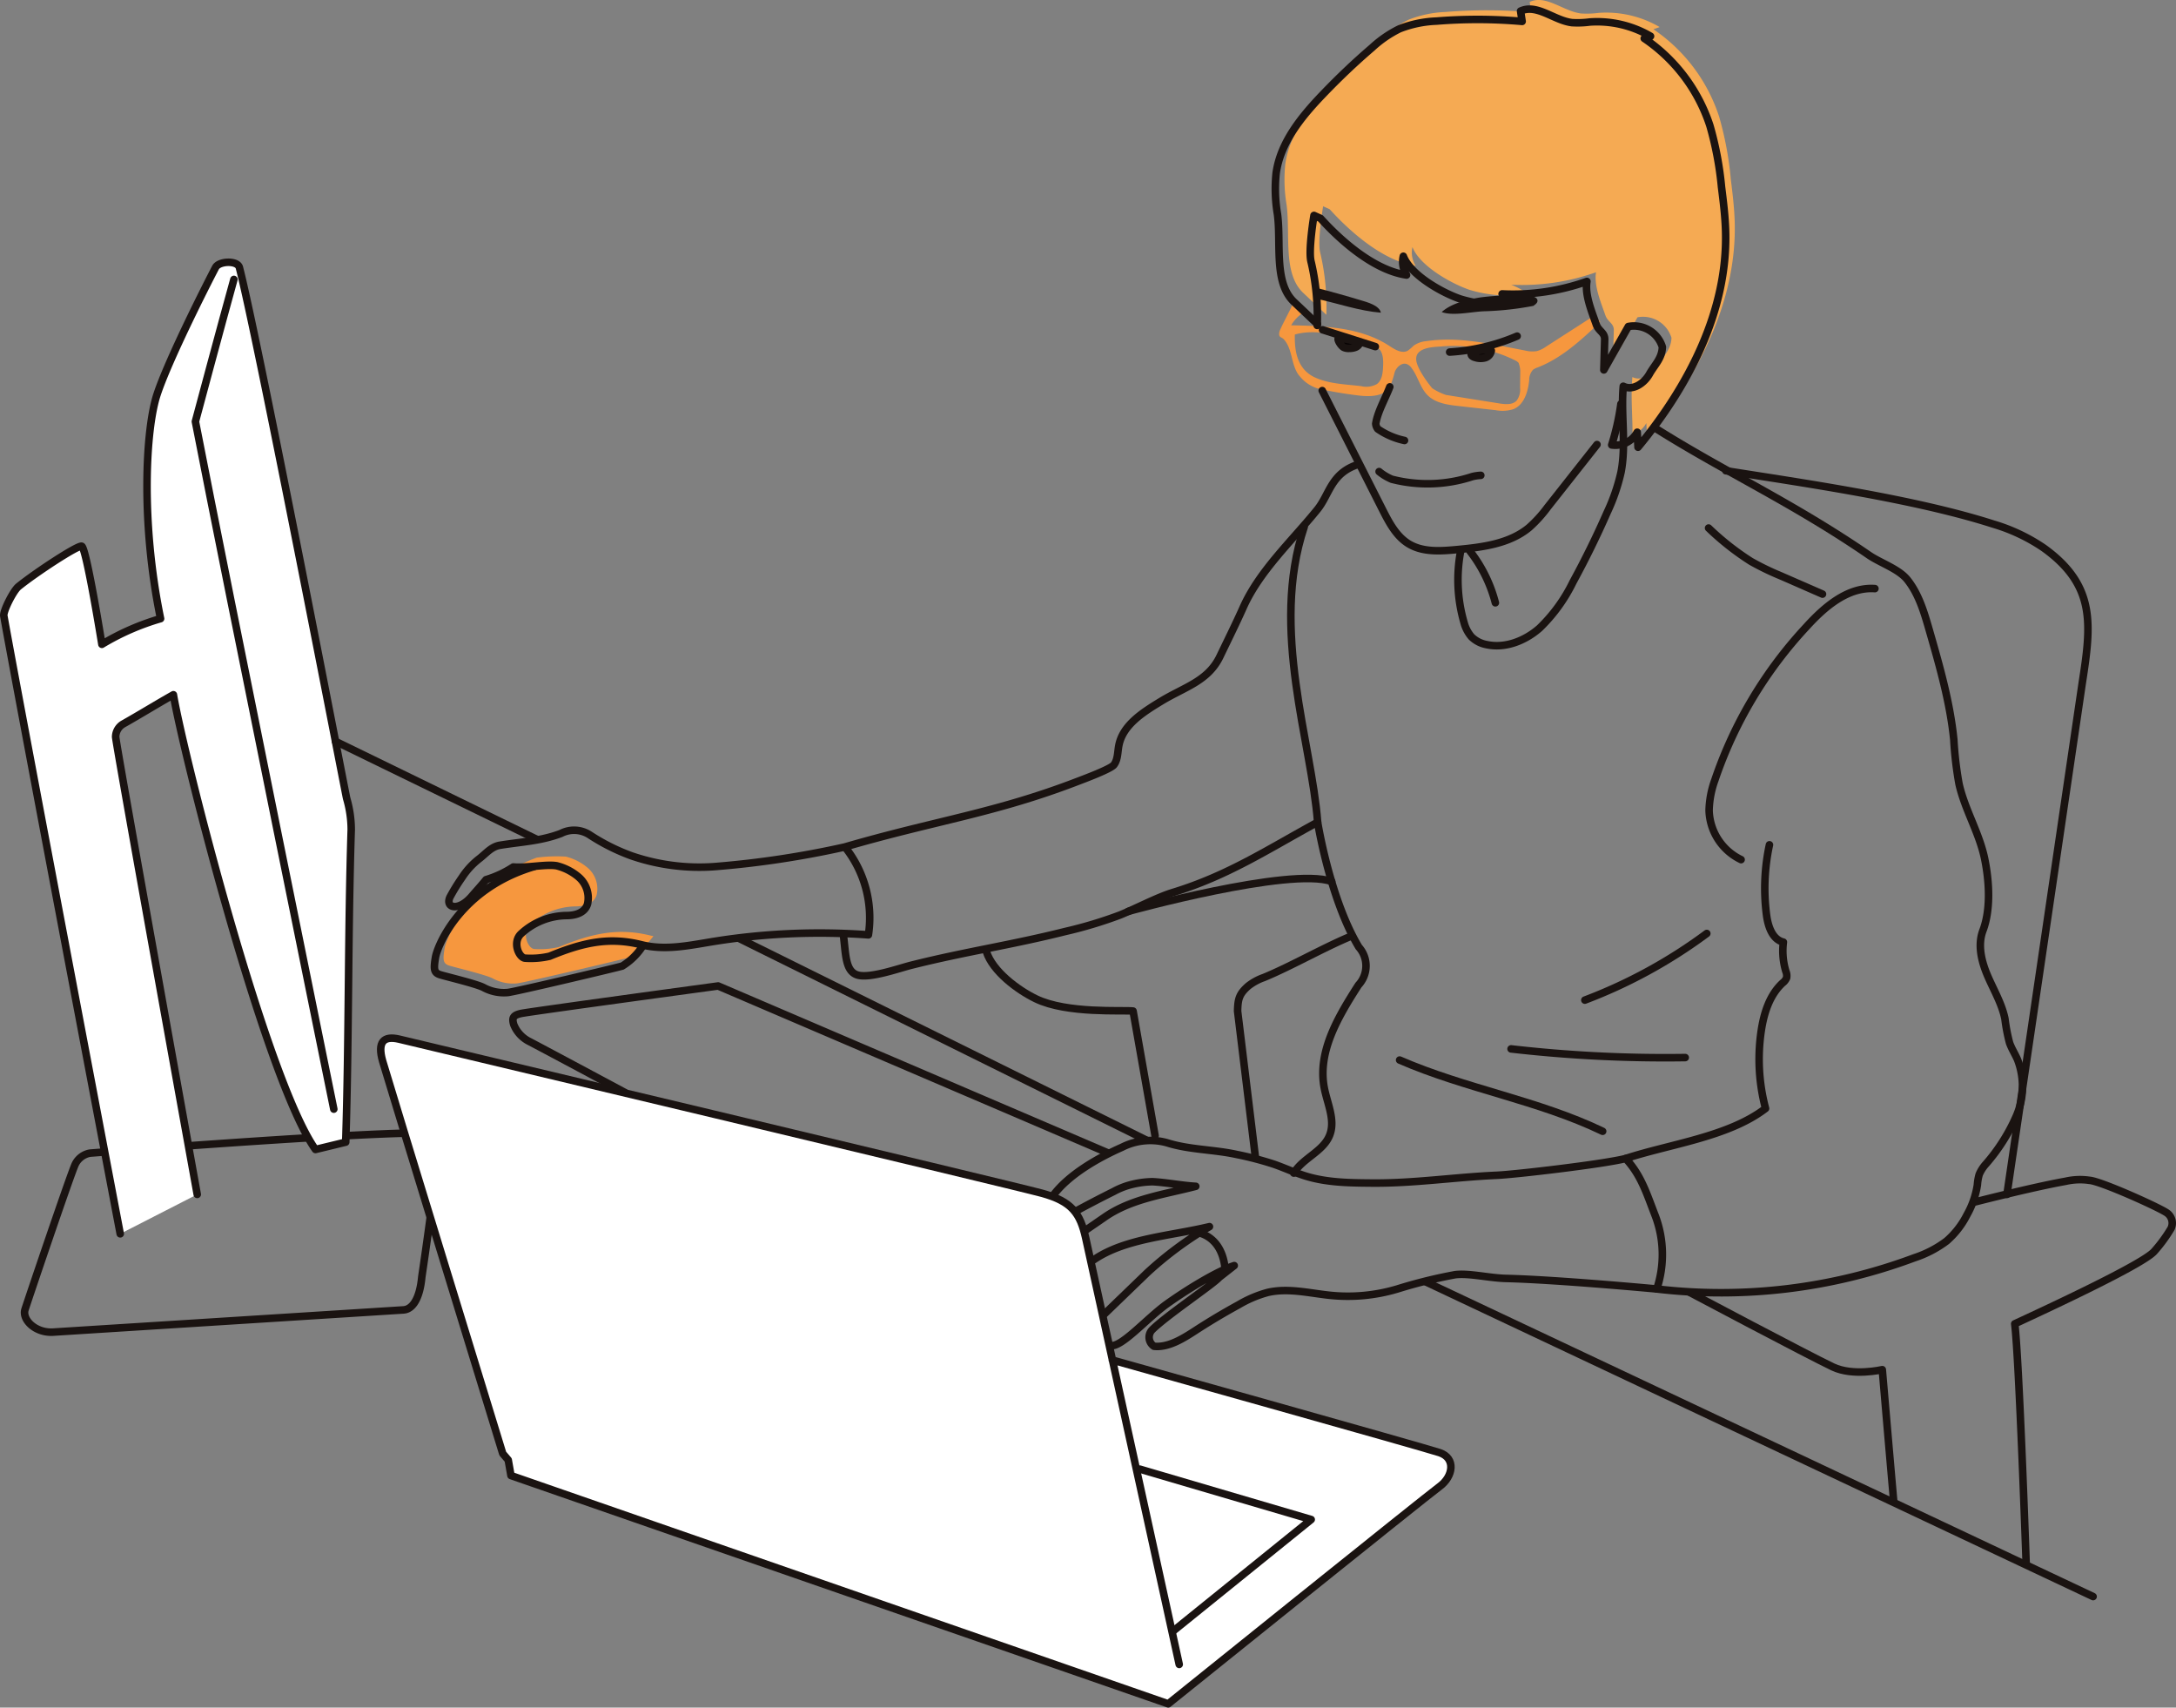 <svg id="グループ_230" data-name="グループ 230" xmlns="http://www.w3.org/2000/svg" xmlns:xlink="http://www.w3.org/1999/xlink" width="363.936" height="285.55" viewBox="0 0 363.936 285.55">
  <rect x="0" y="0" width="363.936" height="285.55" fill="#808080" stroke="none"/>
  <defs>
    <clipPath id="clip-path">
      <rect id="長方形_1229" data-name="長方形 1229" width="363.936" height="285.55" fill="none"/>
    </clipPath>
  </defs>
  <g id="グループ_229" data-name="グループ 229" clip-path="url(#clip-path)">
    <path id="パス_451" data-name="パス 451" d="M289.457,29.752a55.852,55.852,0,0,0-1.938-10.26,28.151,28.151,0,0,0-10.986-14.6l1.046-.366a17.726,17.726,0,0,0-10.163-2.377,15.506,15.506,0,0,1-2.981.105c-2.993-.368-5.852-3.193-8.594-1.937l.264,1.731A85.369,85.369,0,0,0,241.786,2a18.887,18.887,0,0,0-6.21,1.3,19.265,19.265,0,0,0-4.568,3.148c-2.841,2.433-5.551,5.017-8.144,7.714-3.619,3.766-7.154,8.061-7.894,13.232a25.441,25.441,0,0,0,.219,6.907c.643,4.9-.643,11.312,2.677,14.584l3.968,3.757a39.581,39.581,0,0,0-1.029-10.4c-.5-1.881.486-7.749.486-7.749l1.1.495c3.65,4.031,9.093,8.688,14.381,9.47a4.117,4.117,0,0,1-.537-3.143c1.189,3.108,6.358,6.049,9.5,7.137a22.132,22.132,0,0,0,9.87.71,13.824,13.824,0,0,0-2.85-1.549,37.016,37.016,0,0,0,14.181-2.085c-.372,2.266.818,5.038,1.568,7.209.385,1.113,1.442,1.318,1.408,2.495q-.072,2.544-.145,5.087l4.1-7.258a4.977,4.977,0,0,1,5.689,3.427c-.063,1.928-1.286,2.957-2.159,4.514s-2.793,2.865-4.379,2.047c-.294,3.2.038,6.434.023,9.638a4.131,4.131,0,0,0,2.31-1.943q.066,1.256.131,2.512c8.466-10.22,15.011-22.825,14.649-36.091-.068-2.481-.375-4.949-.683-7.412" fill="#f5aa53"/>
    <path id="パス_452" data-name="パス 452" d="M93.45,158.371a13.918,13.918,0,0,1-4.028.33c-1.086.024-2.318-2.744-.661-4.16a11.385,11.385,0,0,1,7.463-2.972c1.551,0,3.1-.437,3.566-1.916a4.612,4.612,0,0,0-1.506-4.539,9,9,0,0,0-3.645-1.867,25.17,25.17,0,0,0-4.864.17c-11.048,4-15.1,13.261-15.411,15.152-.33,1.981-.264,2.576.792,2.906s6.34,1.585,7.331,2.179a7.14,7.14,0,0,0,3.963.793c1.32-.132,18.557-4.227,19.152-4.425a14.77,14.77,0,0,0,3.683-3.481c-.149-.032-.3-.048-.448-.085-5.547-1.387-9.962-.314-15.387,1.915" fill="#f6973e"/>
    <path id="パス_453" data-name="パス 453" d="M266.717,52.727,258.6,57.949a5.034,5.034,0,0,1-1.53.755,4.944,4.944,0,0,1-2.03-.095c-5.45-1.035-10.993-2.377-16.479-1.563a4.339,4.339,0,0,0-2.131.757,7.266,7.266,0,0,1-.98.84c-1,.546-2.181-.213-3.138-.834-4.737-3.08-10.719-3.295-16.368-3.414a6.5,6.5,0,0,1,2.28-2.275,3.032,3.032,0,0,0-1.993-1.38c-.172.619-1.576,3.151-2.083,4.317a1.671,1.671,0,0,0-.2.979c.086.409.464.377.749.683,1.6,1.717,1.164,4.562,2.76,6.286A6.217,6.217,0,0,0,220.518,65q3.339.733,6.738,1.14c1.888.226,4.2.183,5.188-1.44a15.484,15.484,0,0,0,.832-2.513c.326-.825,1.177-1.6,2.012-1.306a1.849,1.849,0,0,1,.826.7c1.05,1.412,1.416,3.293,2.669,4.528,1.333,1.313,3.342,1.587,5.2,1.794l6.148.685a6.091,6.091,0,0,0,3.01-.173c1.772-.737,2.419-2.9,2.616-4.81a2.563,2.563,0,0,1,.628-1.761,2.615,2.615,0,0,1,.764-.39c4.061-1.569,7.336-4.627,10.5-7.614-.312-.369-.624-.739-.936-1.106M231.323,61.32c-.053,1.065-.18,2.274-1.037,2.907a3.665,3.665,0,0,1-2.641.345c-2.558-.312-5.336-.358-7.716-1.454-2.882-1.322-3.457-4.279-3.364-7.177,4.159-1.17,8.765.581,12.742,1.726a3.429,3.429,0,0,1,1.127.483c.915.689.945,2.026.889,3.17m22.911,3.493a3.16,3.16,0,0,1-.564,2.166c-.692.748-1.882.647-2.888.486l-8.95-1.423a10.1,10.1,0,0,1-2.295-1.121c-.859-1.032-2.515-3.31-2.668-4.668-.236-2.093,2.614-2.222,4.076-2.306a23.229,23.229,0,0,1,12.507,2.339,1.779,1.779,0,0,1,.528.387,4.387,4.387,0,0,1,.285,1.251q-.015,1.445-.031,2.889" fill="#f6973e"/>
    <path id="パス_454" data-name="パス 454" d="M4.164,219.047c-.46,1.686,1.84,3.986,4.923,3.7,0,0,56.094-3.551,58.394-3.7,1.647-.11,2.759-2.146,3.066-5.519,0,0,3.286-21.936,2.606-22.69a3.7,3.7,0,0,0-3.219-1.38c-13.228.1-54.885,3.373-54.885,3.373a3.394,3.394,0,0,0-2.453,1.84C11.9,196.061,4.33,218.437,4.164,219.047Z" fill="none" stroke="#1a1311" stroke-linecap="round" stroke-linejoin="round" stroke-width="1.26"/>
    <path id="パス_455" data-name="パス 455" d="M227.2,77.646c-4.6,1.456-4.8,5-6.871,7.556-4.25,5.252-9.672,10.239-12.42,16.411-1.133,2.543-2.677,5.669-3.884,8.177-1.985,4.123-5.917,5.092-9.828,7.469-3,1.827-6.395,3.939-7.07,7.391-.216,1.1-.147,2.334-.816,3.24-.525.712-5.173,2.432-6,2.75-13.89,5.353-23.712,6.541-39,10.99a18.982,18.982,0,0,1,3.932,14.7,111.922,111.922,0,0,0-25.234,1c-4.275.658-8.507,1.707-12.7.658-5.548-1.387-9.963-.314-15.388,1.915a13.918,13.918,0,0,1-4.028.33c-1.086.024-2.318-2.744-.661-4.161a11.389,11.389,0,0,1,7.463-2.971c1.551,0,3.1-.437,3.566-1.916a4.612,4.612,0,0,0-1.506-4.539,9,9,0,0,0-3.645-1.867c-1.748-.307-5.019.4-7.265.2a17.523,17.523,0,0,1-4.551,2.119c-.769.951-1.607,1.859-2.407,2.79-2.206,2.566-4.467,1.959-3.629.124a33.069,33.069,0,0,1,2-3.25,12.781,12.781,0,0,1,2.906-3.17c1.147-.886,2.022-2.017,3.453-2.247,3.529-.569,6.881-.7,10.217-1.98a4.775,4.775,0,0,1,4.821.264,33.637,33.637,0,0,0,7,3.5,34.955,34.955,0,0,0,13.934,1.783,156.633,156.633,0,0,0,21.722-3.28" fill="none" stroke="#1a1311" stroke-linecap="round" stroke-linejoin="round" stroke-width="1.26"/>
    <path id="パス_456" data-name="パス 456" d="M141.061,156.4c.409,3.168.295,6.02,2.351,6.643s6.911-1.11,8.994-1.635c8.874-2.236,16.852-3.4,25.726-5.634a71.216,71.216,0,0,0,9.164-2.752c2.556-1.026,6.22-2.973,8.854-3.776,9.27-2.827,15.931-7.25,24.223-11.754.544,3.225,2.708,13.951,6.892,20.884a4.711,4.711,0,0,1-.07,6.355c-3.339,5.217-6.878,11.1-5.712,17.184.509,2.656,1.9,5.406.9,7.921-1.079,2.731-4.482,3.816-6,6.331" fill="none" stroke="#1a1311" stroke-linecap="round" stroke-linejoin="round" stroke-width="1.26"/>
    <path id="パス_457" data-name="パス 457" d="M218.125,88.122c-5.724,17.171,1.259,36.085,2.249,49.366" fill="none" stroke="#1a1311" stroke-linecap="round" stroke-linejoin="round" stroke-width="1.26"/>
    <path id="パス_458" data-name="パス 458" d="M164.978,159.155c1.067,3.272,5.181,6.37,8.279,7.87,5.208,2.522,14.49,1.852,16.25,2.044l3.68,20.85" fill="none" stroke="#1a1311" stroke-linecap="round" stroke-linejoin="round" stroke-width="1.26"/>
    <path id="パス_459" data-name="パス 459" d="M188.689,152.41s26.982-7.461,34.035-5.008" fill="none" stroke="#1a1311" stroke-linecap="round" stroke-linejoin="round" stroke-width="1.26"/>
    <path id="パス_460" data-name="パス 460" d="M226.1,156.5c-4.626,1.9-10.112,5.066-14.738,6.97a9,9,0,0,0-2.634,1.447c-1.491,1.324-1.692,2.161-1.741,4.154l2.964,24.325" fill="none" stroke="#1a1311" stroke-linecap="round" stroke-linejoin="round" stroke-width="1.26"/>
    <path id="パス_461" data-name="パス 461" d="M179.772,202.627q3.2-1.743,6.466-3.368a12.51,12.51,0,0,1,3.154-1.216,15.1,15.1,0,0,1,3.386-.433c2.484.139,4.731.629,7.215.768-5.3,1.378-10.724,2.055-15.184,5.118-1.28.879-3.359,2.311-3.359,2.311" fill="none" stroke="#1a1311" stroke-linecap="round" stroke-linejoin="round" stroke-width="1.26"/>
    <path id="パス_462" data-name="パス 462" d="M182.966,210.642c5.262-3.568,12.707-3.936,19.317-5.519a60.125,60.125,0,0,0-10.453,7.747l-7.376,7.119" fill="none" stroke="#1a1311" stroke-linecap="round" stroke-linejoin="round" stroke-width="1.26"/>
    <path id="パス_463" data-name="パス 463" d="M204.889,212.1c-.307-3.066-1.763-5.059-3.979-5.839" fill="none" stroke="#1a1311" stroke-linecap="round" stroke-linejoin="round" stroke-width="1.26"/>
    <path id="パス_464" data-name="パス 464" d="M185.631,225c1.837.507,6.151-4.549,9.6-7s8.355-5.442,11.192-6.362l-2.5,1.958c-1.017,1.164-8.845,6.4-11.222,8.773a1.79,1.79,0,0,0,.315,2.76c2.344.246,4.763-1.228,6.838-2.579q3.564-2.319,7.3-4.359a19.592,19.592,0,0,1,4.873-2.066c3.387-.785,6.9.108,10.359.474a28.882,28.882,0,0,0,11.327-1.052,82.794,82.794,0,0,1,9.648-2.387c2.31-.3,5.695.557,8.519.624,8.512.2,25.219,1.763,25.219,1.763a18.307,18.307,0,0,0-.234-12.187c-1.41-3.6-2.332-6.8-4.977-9.626-3.834.963-18.5,2.67-21.541,2.8-6.919.3-13.826,1.358-20.853,1.3-3.7-.028-7.467-.065-11.013-1.135-1.841-.556-3.589-1.381-5.406-2.013a54.191,54.191,0,0,0-6.262-1.636c-3.853-.844-7.9-.767-11.658-1.963a10.475,10.475,0,0,0-7.512.767c-4,1.769-8.878,4.541-11.5,8.049" fill="none" stroke="#1a1311" stroke-linecap="round" stroke-linejoin="round" stroke-width="1.26"/>
    <path id="パス_465" data-name="パス 465" d="M271.887,193.735c7.431-2.441,17.19-3.614,23.4-8.375a32.137,32.137,0,0,1-.723-12.982c.441-2.945,1.385-5.977,3.569-8a2.06,2.06,0,0,0,.676-.86,2,2,0,0,0-.131-1.112,11.824,11.824,0,0,1-.408-4.862c-1.844-.434-2.569-2.645-2.817-4.523a34.393,34.393,0,0,1,.488-11.749" fill="none" stroke="#1a1311" stroke-linecap="round" stroke-linejoin="round" stroke-width="1.26"/>
    <path id="パス_466" data-name="パス 466" d="M277.1,215.548a92.352,92.352,0,0,0,43.088-5.22,18.511,18.511,0,0,0,5.385-2.8,14.38,14.38,0,0,0,3.395-4.36,14.711,14.711,0,0,0,1.751-5.034,8.307,8.307,0,0,1,.3-1.731,6.144,6.144,0,0,1,1.114-1.743,31.13,31.13,0,0,0,5.126-8.1,12.429,12.429,0,0,0,.169-9.374c-.417-.95-.991-1.831-1.336-2.81a30.15,30.15,0,0,1-.768-4.029c-.523-2.538-1.887-4.81-2.905-7.194s-1.69-5.118-.774-7.543c1.347-3.566,1.059-8.212.3-11.947-.881-4.35-3.326-8.251-4.3-12.581a61.037,61.037,0,0,1-.87-7.39c-.63-6.255-2.378-12.336-4.118-18.377-.85-2.947-1.741-5.979-3.654-8.377-1.438-1.8-4.535-2.808-6.435-4.114-12.78-8.784-24.121-13.9-35.773-21.259" fill="none" stroke="#1a1311" stroke-linecap="round" stroke-linejoin="round" stroke-width="1.26"/>
    <path id="パス_467" data-name="パス 467" d="M313.579,98.428c-4.535-.318-8.435,3.048-11.487,6.418a71.009,71.009,0,0,0-15.28,25.595,15.959,15.959,0,0,0-.966,5.064,9.433,9.433,0,0,0,5.351,8.244" fill="none" stroke="#1a1311" stroke-linecap="round" stroke-linejoin="round" stroke-width="1.26"/>
    <path id="パス_468" data-name="パス 468" d="M252.729,175.4a225.953,225.953,0,0,0,29.122,1.451" fill="none" stroke="#1a1311" stroke-linecap="round" stroke-linejoin="round" stroke-width="1.26"/>
    <path id="パス_469" data-name="パス 469" d="M285.46,156.1a83.97,83.97,0,0,1-20.392,11.142" fill="none" stroke="#1a1311" stroke-linecap="round" stroke-linejoin="round" stroke-width="1.26"/>
    <path id="パス_470" data-name="パス 470" d="M234.087,177.264c11.007,4.8,23.137,6.713,33.958,11.914" fill="none" stroke="#1a1311" stroke-linecap="round" stroke-linejoin="round" stroke-width="1.26"/>
    <path id="パス_471" data-name="パス 471" d="M282.54,216.084s19.671,10.432,23.993,12.495c3.373,1.609,8.279.46,8.279.46s1.916,22.306,1.916,22" fill="none" stroke="#1a1311" stroke-linecap="round" stroke-linejoin="round" stroke-width="1.26"/>
    <path id="パス_472" data-name="パス 472" d="M338.882,261.617s-1.182-34.378-1.917-40.244c4.6-2.129,21.652-10.006,23.377-12.167a24.736,24.736,0,0,0,2.762-3.777,2.089,2.089,0,0,0-.69-2.606c-1.3-.92-11.072-5.324-12.955-5.443a10.814,10.814,0,0,0-3.971.156c-5.662,1.009-15.422,3.524-15.422,3.524" fill="none" stroke="#1a1311" stroke-linecap="round" stroke-linejoin="round" stroke-width="1.26"/>
    <path id="パス_473" data-name="パス 473" d="M288.647,78.719c12.878,2.044,31.56,4.692,44.73,8.921a30.059,30.059,0,0,1,8.45,4c8.757,6.295,7.939,12.836,6.427,22.585l-12.592,85.507" fill="none" stroke="#1a1311" stroke-linecap="round" stroke-linejoin="round" stroke-width="1.26"/>
    <path id="パス_474" data-name="パス 474" d="M220.3,54.419a39.655,39.655,0,0,0-1.023-10.648c-.5-1.88.486-7.748.486-7.748l1.1.5c3.651,4.031,9.093,8.688,14.382,9.47a4.116,4.116,0,0,1-.537-3.144c1.188,3.108,6.358,6.05,9.5,7.138a22.133,22.133,0,0,0,9.87.709,13.787,13.787,0,0,0-2.849-1.548,37.016,37.016,0,0,0,14.181-2.086c-.372,2.267.818,5.039,1.568,7.209.385,1.114,1.442,1.319,1.408,2.5q-.074,2.544-.145,5.086,2.05-3.627,4.1-7.258a4.98,4.98,0,0,1,5.69,3.428c-.064,1.927-1.287,2.957-2.159,4.514s-2.793,2.864-4.38,2.047c-.44,4.788.544,9.674-.379,14.392a32.363,32.363,0,0,1-2.318,6.717q-2.6,5.923-5.7,11.61a27.285,27.285,0,0,1-5.613,7.74c-2.413,2.11-5.72,3.429-8.851,2.748a4.879,4.879,0,0,1-2.517-1.289,6,6,0,0,1-1.256-2.407,25.631,25.631,0,0,1-.573-11.88" fill="none" stroke="#1a1311" stroke-linecap="round" stroke-linejoin="round" stroke-width="1.26"/>
    <path id="パス_475" data-name="パス 475" d="M267.1,74.341l-8.264,10.476a21.95,21.95,0,0,1-3.091,3.4c-3.319,2.752-7.887,3.3-12.179,3.7-2.686.249-5.576.44-7.9-.937-2.111-1.253-3.324-3.558-4.433-5.748-3.3-6.521-6.788-13.392-10.089-19.913" fill="none" stroke="#1a1311" stroke-linecap="round" stroke-linejoin="round" stroke-width="1.26"/>
    <path id="パス_476" data-name="パス 476" d="M230.654,78.857a8.507,8.507,0,0,0,2.127,1.282,23.971,23.971,0,0,0,13.469-.444,7.549,7.549,0,0,1,1.413-.207" fill="none" stroke="#1a1311" stroke-linecap="round" stroke-linejoin="round" stroke-width="1.26"/>
    <path id="パス_477" data-name="パス 477" d="M220.347,54.208l-4.012-3.8c-3.32-3.272-2.034-9.681-2.677-14.584a25.475,25.475,0,0,1-.219-6.906c.74-5.172,4.275-9.466,7.9-13.233,2.592-2.7,5.3-5.28,8.143-7.714a19.265,19.265,0,0,1,4.568-3.148,18.861,18.861,0,0,1,6.21-1.295,85.263,85.263,0,0,1,14.319.052q-.132-.866-.263-1.731c2.741-1.256,5.6,1.57,8.594,1.937a15.419,15.419,0,0,0,2.98-.105,17.738,17.738,0,0,1,10.164,2.377L275,6.426a28.145,28.145,0,0,1,10.986,14.6,55.852,55.852,0,0,1,1.938,10.26c.308,2.463.616,4.931.683,7.412.363,13.266-6.182,25.871-14.649,36.091q-.064-1.256-.131-2.512a4.181,4.181,0,0,1-4.27,2.131,41.272,41.272,0,0,0,1.539-6.859" fill="none" stroke="#1a1311" stroke-linecap="round" stroke-linejoin="round" stroke-width="1.26"/>
    <path id="パス_478" data-name="パス 478" d="M227.56,50.2q-3.716-1.126-7.48-2.083l.191,1.853c3.459.77,7.161,2.042,10.68,2.318-.255-1.232-2.316-1.762-3.391-2.088" fill="#1a1311"/>
    <path id="パス_479" data-name="パス 479" d="M256.451,51.155c.287-.222.651-.439.691-.8.064-.59-.73-.835-1.323-.861a41.567,41.567,0,0,0-8.129.227c-2.154.333-4.909.966-6.563,2.457,1.847.722,5.154-.083,7.193-.128a51.268,51.268,0,0,0,8.131-.9" fill="#1a1311"/>
    <path id="パス_480" data-name="パス 480" d="M232.444,64.695c-.8,2.066-2.042,4.182-2.351,6.162a1.676,1.676,0,0,0,.336.874,12.25,12.25,0,0,0,4.474,1.927" fill="none" stroke="#1a1311" stroke-linecap="round" stroke-linejoin="round" stroke-width="1.26"/>
    <path id="パス_481" data-name="パス 481" d="M245.862,92.179A23.647,23.647,0,0,1,250.1,100.8" fill="none" stroke="#1a1311" stroke-linecap="round" stroke-linejoin="round" stroke-width="1.26"/>
    <path id="パス_482" data-name="パス 482" d="M253.739,56.206a33.931,33.931,0,0,1-11.284,2.67" fill="none" stroke="#1a1311" stroke-linecap="round" stroke-linejoin="round" stroke-width="1.26"/>
    <path id="パス_483" data-name="パス 483" d="M221.2,55.148l4.69,1.494,4.135,1.318" fill="none" stroke="#1a1311" stroke-linecap="round" stroke-linejoin="round" stroke-width="1.26"/>
    <path id="パス_484" data-name="パス 484" d="M227.43,57.308a1.2,1.2,0,0,1-.71.764,2.767,2.767,0,0,1-1.058.181,1.924,1.924,0,0,1-.925-.159c-.532-.279-1.319-1.631-.725-1.546a16.344,16.344,0,0,1,3.418.76" fill="#070203"/>
    <path id="パス_485" data-name="パス 485" d="M227.43,57.308a1.2,1.2,0,0,1-.71.764,2.767,2.767,0,0,1-1.058.181,1.924,1.924,0,0,1-.925-.159c-.532-.279-1.319-1.631-.725-1.546A16.344,16.344,0,0,1,227.43,57.308Z" fill="none" stroke="#1a1311" stroke-linecap="round" stroke-linejoin="round" stroke-width="1.26"/>
    <path id="パス_486" data-name="パス 486" d="M249.419,58.635a1.442,1.442,0,0,1-1.043,1.2,2.923,2.923,0,0,1-1.666-.059,1.183,1.183,0,0,1-.5-.241.458.458,0,0,1-.133-.506,5.316,5.316,0,0,1,3.342-.4" fill="#070203"/>
    <path id="パス_487" data-name="パス 487" d="M249.419,58.635a1.442,1.442,0,0,1-1.043,1.2,2.923,2.923,0,0,1-1.666-.059,1.183,1.183,0,0,1-.5-.241.458.458,0,0,1-.133-.506A5.316,5.316,0,0,1,249.419,58.635Z" fill="none" stroke="#1a1311" stroke-linecap="round" stroke-linejoin="round" stroke-width="1.26"/>
    <path id="パス_488" data-name="パス 488" d="M32.986,199.73s-13.508-74.723-13.645-76.5a2.534,2.534,0,0,1,1.227-2.147c2.862-1.611,5.57-3.294,8.432-4.906,1.691,10.058,15.484,64.39,23.763,76.042l5.059-1.227c.553-17.3.367-34.974.92-52.278a18.778,18.778,0,0,0-.767-5.213c-.315-1.437-14.847-76.775-17.937-88.766-.314-1.217-3.4-1.112-3.986,0-1.533,2.913-7.972,15.638-9.812,21.31s-2.759,21,.614,37.408a41.19,41.19,0,0,0-9.812,4.292s-2.594-16.075-3.373-16.4C13.084,91.094,6,95.73,3.091,98.086,2.215,98.8.5,102.219.638,102.992c2.638,14.8,19.47,103.33,19.47,103.33" fill="#fff"/>
    <path id="パス_489" data-name="パス 489" d="M32.986,199.73s-13.508-74.723-13.645-76.5a2.534,2.534,0,0,1,1.227-2.147c2.862-1.611,5.57-3.294,8.432-4.906,1.691,10.058,15.484,64.39,23.763,76.042l5.059-1.227c.553-17.3.367-34.974.92-52.278a18.778,18.778,0,0,0-.767-5.213c-.315-1.437-14.847-76.775-17.937-88.766-.314-1.217-3.4-1.112-3.986,0-1.533,2.913-7.972,15.638-9.812,21.31s-2.759,21,.614,37.408a41.19,41.19,0,0,0-9.812,4.292s-2.594-16.075-3.373-16.4C13.084,91.094,6,95.73,3.091,98.086,2.215,98.8.5,102.219.638,102.992c2.638,14.8,19.47,103.33,19.47,103.33" fill="none" stroke="#1a1311" stroke-linecap="round" stroke-linejoin="round" stroke-width="1.26"/>
    <path id="パス_490" data-name="パス 490" d="M39.118,46.728c-1.989,7.141-6.439,23.763-6.439,23.763,5.391,27.819,23.15,114.982,23.15,114.982" fill="none" stroke="#1a1311" stroke-linecap="round" stroke-linejoin="round" stroke-width="1.26"/>
    <line id="線_12" data-name="線 12" x2="33.65" y2="16.382" transform="translate(56.104 123.967)" fill="none" stroke="#1a1311" stroke-linecap="round" stroke-linejoin="round" stroke-width="1.26"/>
    <line id="線_13" data-name="線 13" x2="68.004" y2="33.67" transform="translate(123.751 156.996)" fill="none" stroke="#1a1311" stroke-linecap="round" stroke-linejoin="round" stroke-width="1.26"/>
    <line id="線_14" data-name="線 14" x2="111.692" y2="52.666" transform="translate(238.381 214.317)" fill="none" stroke="#1a1311" stroke-linecap="round" stroke-linejoin="round" stroke-width="1.26"/>
    <path id="パス_491" data-name="パス 491" d="M89.343,144.91c-12.284,3.632-16.18,13.208-16.51,15.19s-.265,2.575.792,2.9,6.34,1.585,7.331,2.18a7.143,7.143,0,0,0,3.962.792c1.321-.132,18.558-4.226,19.152-4.425a10.8,10.8,0,0,0,3.434-3.368" fill="none" stroke="#1a1311" stroke-linecap="round" stroke-linejoin="round" stroke-width="1.26"/>
    <path id="パス_492" data-name="パス 492" d="M285.76,88.3a45,45,0,0,0,7.074,5.571,44.773,44.773,0,0,0,4.886,2.377l7.092,3.1" fill="none" stroke="#1a1311" stroke-linecap="round" stroke-linejoin="round" stroke-width="1.26"/>
    <path id="パス_493" data-name="パス 493" d="M104.472,182.663s-15.178-8.125-16.1-8.585a5.409,5.409,0,0,1-2.453-2.76c-.307-1.073-.154-1.533,1.226-1.84s32.962-4.6,32.962-4.6l65.156,27.9" fill="none" stroke="#1a1311" stroke-linecap="round" stroke-linejoin="round" stroke-width="1.26"/>
    <path id="パス_494" data-name="パス 494" d="M197.224,278.328s-14.718-67.149-15.638-71.289-2.3-6.132-7.358-7.512S69.364,174.384,66.758,173.771s-3.68.46-2.76,3.68,20.084,65.616,20.084,65.616L85,244.14l.46,2.606L195.384,284.92s43.08-34.648,45.38-36.334,2.759-4.753,0-5.672-54.732-15.485-54.732-15.485" fill="#fff"/>
    <path id="パス_495" data-name="パス 495" d="M197.224,278.328s-14.718-67.149-15.638-71.289-2.3-6.132-7.358-7.512S69.364,174.384,66.758,173.771s-3.68.46-2.76,3.68,20.084,65.616,20.084,65.616L85,244.14l.46,2.606L195.384,284.92s43.08-34.648,45.38-36.334,2.759-4.753,0-5.672-54.732-15.485-54.732-15.485" fill="none" stroke="#1a1311" stroke-linecap="round" stroke-linejoin="round" stroke-width="1.26"/>
    <path id="パス_496" data-name="パス 496" d="M190.632,245.673,219.3,254.1l-23.15,18.7" fill="none" stroke="#1a1311" stroke-linecap="round" stroke-linejoin="round" stroke-width="1.26"/>
  </g>
</svg>
